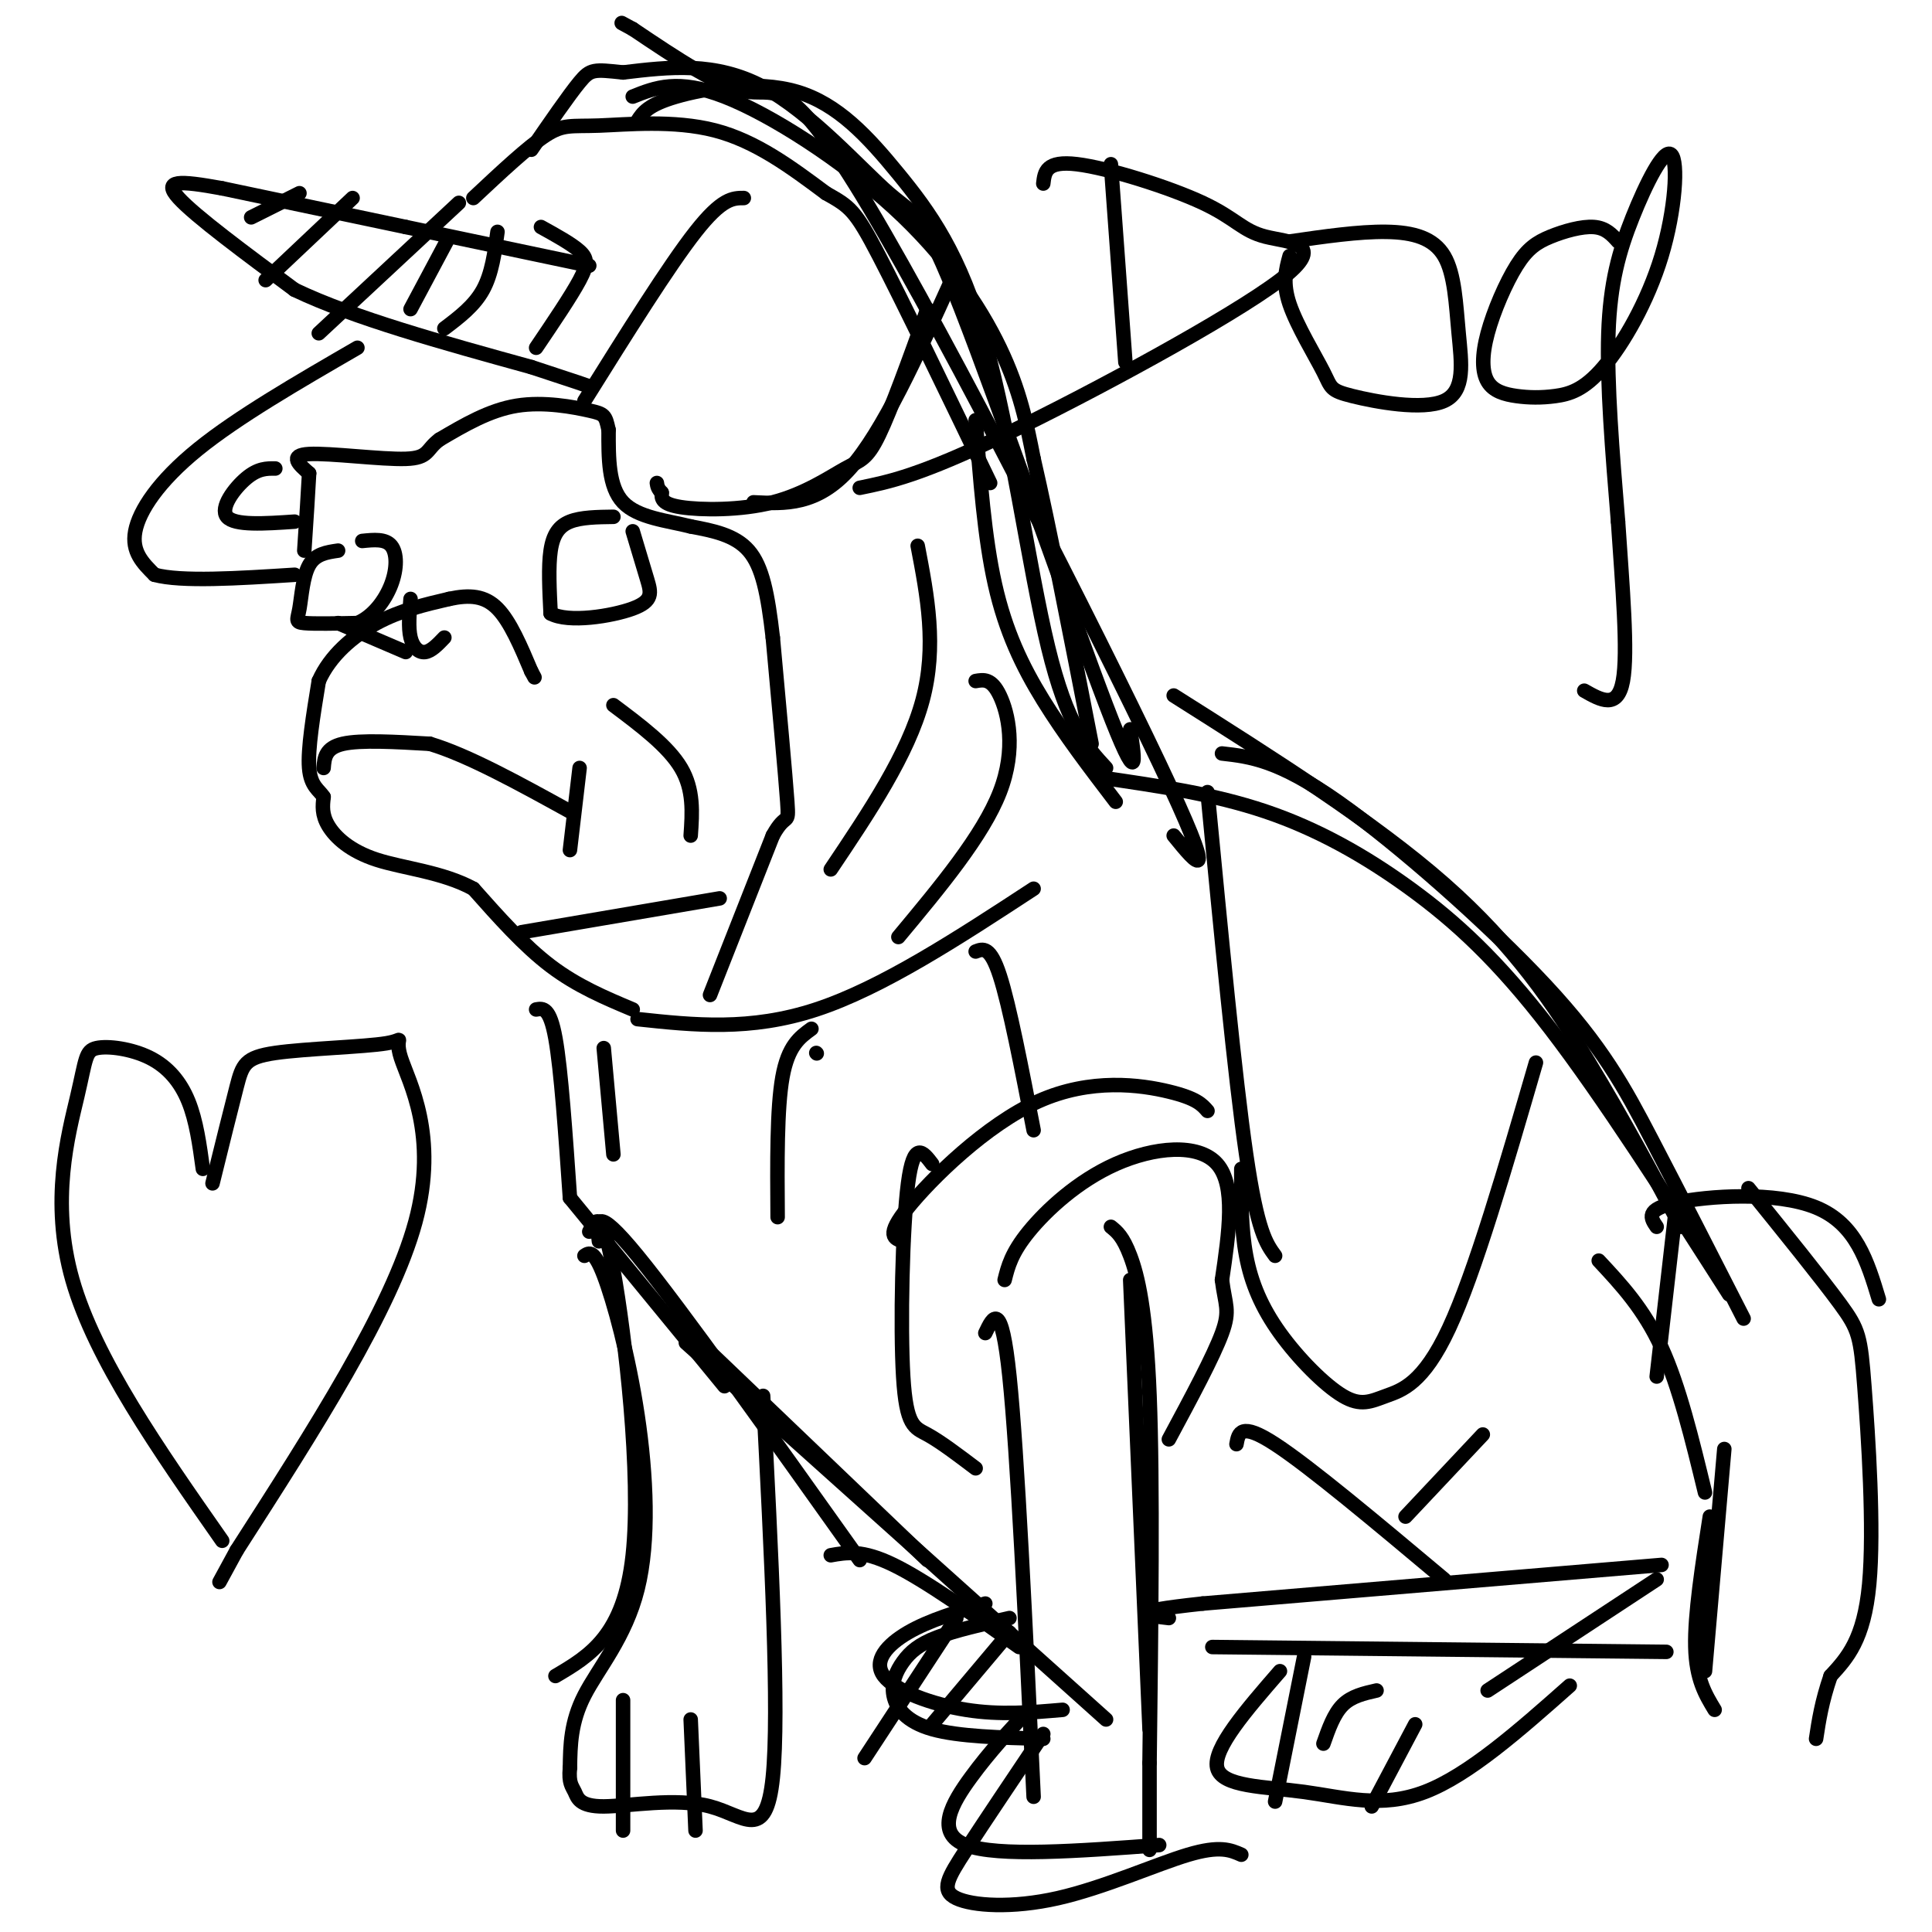 <svg viewBox='0 0 400 400' version='1.1' xmlns='http://www.w3.org/2000/svg' xmlns:xlink='http://www.w3.org/1999/xlink'><g fill='none' stroke='#000000' stroke-width='3' stroke-linecap='round' stroke-linejoin='round'><path d='M147,206c0.000,0.000 13.000,-33.000 13,-33'/><path d='M160,173c2.822,-5.178 3.378,-1.622 3,-7c-0.378,-5.378 -1.689,-19.689 -3,-34'/><path d='M160,132c-1.044,-9.067 -2.156,-14.733 -5,-18c-2.844,-3.267 -7.422,-4.133 -12,-5'/><path d='M143,109c-4.844,-1.222 -10.956,-1.778 -14,-5c-3.044,-3.222 -3.022,-9.111 -3,-15'/><path d='M126,89c-0.667,-3.083 -0.833,-3.292 -4,-4c-3.167,-0.708 -9.333,-1.917 -15,-1c-5.667,0.917 -10.833,3.958 -16,7'/><path d='M91,91c-2.869,2.095 -2.042,3.833 -7,4c-4.958,0.167 -15.702,-1.238 -20,-1c-4.298,0.238 -2.149,2.119 0,4'/><path d='M64,98c-0.167,3.333 -0.583,9.667 -1,16'/><path d='M131,209c-5.750,-2.417 -11.500,-4.833 -17,-9c-5.500,-4.167 -10.750,-10.083 -16,-16'/><path d='M98,184c-6.417,-3.488 -14.458,-4.208 -20,-6c-5.542,-1.792 -8.583,-4.655 -10,-7c-1.417,-2.345 -1.208,-4.173 -1,-6'/><path d='M67,165c-0.911,-1.467 -2.689,-2.133 -3,-6c-0.311,-3.867 0.844,-10.933 2,-18'/><path d='M66,141c2.311,-5.244 7.089,-9.356 12,-12c4.911,-2.644 9.956,-3.822 15,-5'/><path d='M93,124c4.244,-0.911 7.356,-0.689 10,2c2.644,2.689 4.822,7.844 7,13'/><path d='M110,139c1.167,2.167 0.583,1.083 0,0'/><path d='M127,107c-3.356,0.044 -6.711,0.089 -9,1c-2.289,0.911 -3.511,2.689 -4,6c-0.489,3.311 -0.244,8.156 0,13'/><path d='M114,127c3.631,2.024 12.708,0.583 17,-1c4.292,-1.583 3.798,-3.310 3,-6c-0.798,-2.690 -1.899,-6.345 -3,-10'/><path d='M70,114c-2.345,0.339 -4.690,0.679 -6,3c-1.310,2.321 -1.583,6.625 -2,9c-0.417,2.375 -0.976,2.821 1,3c1.976,0.179 6.488,0.089 11,0'/><path d='M74,129c3.214,-1.345 5.750,-4.708 7,-8c1.250,-3.292 1.214,-6.512 0,-8c-1.214,-1.488 -3.607,-1.244 -6,-1'/><path d='M67,159c0.167,-2.083 0.333,-4.167 4,-5c3.667,-0.833 10.833,-0.417 18,0'/><path d='M89,154c7.833,2.333 18.417,8.167 29,14'/><path d='M85,124c-0.244,2.978 -0.489,5.956 0,8c0.489,2.044 1.711,3.156 3,3c1.289,-0.156 2.644,-1.578 4,-3'/><path d='M70,129c0.000,0.000 14.000,6.000 14,6'/><path d='M122,55c0.000,0.000 -38.000,-8.000 -38,-8'/><path d='M84,47c-12.667,-2.667 -25.333,-5.333 -38,-8'/><path d='M46,39c-8.978,-1.644 -12.422,-1.756 -9,2c3.422,3.756 13.711,11.378 24,19'/><path d='M61,60c12.167,5.833 30.583,10.917 49,16'/><path d='M110,76c10.167,3.333 11.083,3.667 12,4'/><path d='M98,41c5.673,-5.315 11.345,-10.631 15,-13c3.655,-2.369 5.292,-1.792 11,-2c5.708,-0.208 15.488,-1.202 24,1c8.512,2.202 15.756,7.601 23,13'/><path d='M171,40c5.000,2.822 6.000,3.378 11,13c5.000,9.622 14.000,28.311 23,47'/><path d='M202,87c0.911,12.156 1.822,24.311 4,34c2.178,9.689 5.622,16.911 10,24c4.378,7.089 9.689,14.044 15,21'/><path d='M228,161c11.619,1.685 23.238,3.369 34,7c10.762,3.631 20.667,9.208 30,16c9.333,6.792 18.095,14.798 29,29c10.905,14.202 23.952,34.601 37,55'/><path d='M362,246c7.542,9.327 15.083,18.655 19,24c3.917,5.345 4.208,6.708 5,17c0.792,10.292 2.083,29.512 1,41c-1.083,11.488 -4.542,15.244 -8,19'/><path d='M379,347c-1.833,5.333 -2.417,9.167 -3,13'/><path d='M354,314c-1.583,10.167 -3.167,20.333 -3,27c0.167,6.667 2.083,9.833 4,13'/><path d='M353,309c-2.667,-11.000 -5.333,-22.000 -9,-30c-3.667,-8.000 -8.333,-13.000 -13,-18'/><path d='M343,254c-1.244,-1.800 -2.489,-3.600 4,-5c6.489,-1.400 20.711,-2.400 29,1c8.289,3.400 10.644,11.200 13,19'/><path d='M344,324c0.000,0.000 -95.000,8.000 -95,8'/><path d='M249,332c-17.000,1.833 -12.000,2.417 -7,3'/><path d='M251,341c0.000,0.000 94.000,1.000 94,1'/><path d='M208,265c0.696,-2.786 1.393,-5.571 5,-10c3.607,-4.429 10.125,-10.500 18,-14c7.875,-3.500 17.107,-4.429 21,0c3.893,4.429 2.446,14.214 1,24'/><path d='M253,265c0.644,5.200 1.756,6.200 0,11c-1.756,4.800 -6.378,13.400 -11,22'/><path d='M230,254c1.244,1.000 2.489,2.000 4,6c1.511,4.000 3.289,11.000 4,29c0.711,18.000 0.356,47.000 0,76'/><path d='M238,365c0.000,15.667 0.000,16.833 0,18'/><path d='M204,276c1.667,-3.500 3.333,-7.000 5,9c1.667,16.000 3.333,51.500 5,87'/><path d='M216,359c-6.097,9.083 -12.195,18.166 -16,24c-3.805,5.834 -5.319,8.419 -2,10c3.319,1.581 11.470,2.156 21,0c9.530,-2.156 20.437,-7.045 27,-9c6.563,-1.955 8.781,-0.978 11,0'/><path d='M187,257c-1.875,-0.554 -3.750,-1.107 1,-7c4.750,-5.893 16.125,-17.125 27,-22c10.875,-4.875 21.250,-3.393 27,-2c5.750,1.393 6.875,2.696 8,4'/><path d='M250,164c2.833,29.500 5.667,59.000 8,75c2.333,16.000 4.167,18.500 6,21'/><path d='M257,242c-0.029,6.184 -0.057,12.368 1,18c1.057,5.632 3.200,10.714 7,16c3.800,5.286 9.256,10.778 13,13c3.744,2.222 5.777,1.175 9,0c3.223,-1.175 7.635,-2.479 13,-14c5.365,-11.521 11.682,-33.261 18,-55'/><path d='M111,209c1.417,-0.250 2.833,-0.500 4,6c1.167,6.500 2.083,19.750 3,33'/><path d='M118,248c0.000,0.000 32.000,39.000 32,39'/><path d='M142,278c0.000,0.000 87.000,78.000 87,78'/><path d='M209,335c-5.635,1.284 -11.270,2.568 -15,4c-3.730,1.432 -5.557,3.013 -7,5c-1.443,1.987 -2.504,4.381 -2,7c0.504,2.619 2.573,5.463 8,7c5.427,1.537 14.214,1.769 23,2'/><path d='M265,346c-6.964,8.018 -13.929,16.036 -13,20c0.929,3.964 9.750,3.875 18,5c8.250,1.125 15.929,3.464 25,0c9.071,-3.464 19.536,-12.732 30,-22'/><path d='M308,350c0.000,0.000 35.000,-23.000 35,-23'/><path d='M122,255c1.311,-2.622 2.622,-5.244 5,8c2.378,13.244 5.822,42.356 4,59c-1.822,16.644 -8.911,20.822 -16,25'/><path d='M121,260c0.981,-0.654 1.962,-1.308 4,4c2.038,5.308 5.134,16.577 7,29c1.866,12.423 2.502,25.998 0,36c-2.502,10.002 -8.144,16.429 -11,22c-2.856,5.571 -2.928,10.285 -3,15'/><path d='M118,366c-0.302,3.229 0.444,3.802 1,5c0.556,1.198 0.922,3.022 6,3c5.078,-0.022 14.867,-1.891 22,0c7.133,1.891 11.609,7.540 13,-6c1.391,-13.540 -0.305,-46.270 -2,-79'/><path d='M129,352c0.000,0.000 0.000,27.000 0,27'/><path d='M143,356c0.000,0.000 1.000,23.000 1,23'/><path d='M74,72c-12.400,7.178 -24.800,14.356 -33,21c-8.200,6.644 -12.200,12.756 -13,17c-0.800,4.244 1.600,6.622 4,9'/><path d='M32,119c5.500,1.500 17.250,0.750 29,0'/><path d='M156,104c6.583,0.333 13.167,0.667 20,-7c6.833,-7.667 13.917,-23.333 21,-39'/><path d='M57,97c-1.778,-0.022 -3.556,-0.044 -6,2c-2.444,2.044 -5.556,6.156 -4,8c1.556,1.844 7.778,1.422 14,1'/><path d='M192,64c-3.743,10.396 -7.486,20.791 -10,26c-2.514,5.209 -3.797,5.231 -7,7c-3.203,1.769 -8.324,5.284 -15,7c-6.676,1.716 -14.907,1.633 -19,1c-4.093,-0.633 -4.046,-1.817 -4,-3'/><path d='M137,102c-0.833,-0.833 -0.917,-1.417 -1,-2'/><path d='M121,83c8.750,-14.000 17.500,-28.000 23,-35c5.500,-7.000 7.750,-7.000 10,-7'/><path d='M131,20c4.685,-1.875 9.369,-3.750 19,0c9.631,3.750 24.208,13.125 35,23c10.792,9.875 17.798,20.250 22,29c4.202,8.750 5.601,15.875 7,23'/><path d='M214,95c3.167,13.667 7.583,36.333 12,59'/><path d='M243,173c4.917,6.030 9.833,12.060 -3,-15c-12.833,-27.060 -43.417,-87.208 -60,-115c-16.583,-27.792 -19.167,-23.226 -25,-24c-5.833,-0.774 -14.917,-6.887 -24,-13'/><path d='M131,6c-4.000,-2.167 -2.000,-1.083 0,0'/><path d='M132,25c1.064,-1.644 2.127,-3.289 8,-5c5.873,-1.711 16.554,-3.489 25,-1c8.446,2.489 14.656,9.244 21,17c6.344,7.756 12.824,16.511 18,35c5.176,18.489 9.050,46.711 13,63c3.950,16.289 7.975,20.644 12,25'/><path d='M234,151c0.990,6.616 1.981,13.231 -5,-5c-6.981,-18.231 -21.933,-61.309 -30,-82c-8.067,-20.691 -9.249,-18.994 -15,-24c-5.751,-5.006 -16.072,-16.716 -26,-22c-9.928,-5.284 -19.464,-4.142 -29,-3'/><path d='M129,15c-6.067,-0.644 -6.733,-0.756 -9,2c-2.267,2.756 -6.133,8.378 -10,14'/><path d='M243,144c20.733,13.111 41.467,26.222 56,39c14.533,12.778 22.867,25.222 30,37c7.133,11.778 13.067,22.889 19,34'/><path d='M253,156c5.821,0.661 11.643,1.321 24,10c12.357,8.679 31.250,25.375 43,38c11.750,12.625 16.357,21.179 22,32c5.643,10.821 12.321,23.911 19,37'/><path d='M124,257c-0.500,-4.000 -1.000,-8.000 8,3c9.000,11.000 27.500,37.000 46,63'/><path d='M146,279c0.000,0.000 46.000,44.000 46,44'/><path d='M172,322c3.250,-0.583 6.500,-1.167 13,2c6.500,3.167 16.250,10.083 26,17'/><path d='M204,332c-5.810,1.726 -11.619,3.452 -16,6c-4.381,2.548 -7.333,5.917 -5,9c2.333,3.083 9.952,5.881 17,7c7.048,1.119 13.524,0.560 20,0'/><path d='M213,354c-4.067,4.356 -8.133,8.711 -12,14c-3.867,5.289 -7.533,11.511 -1,14c6.533,2.489 23.267,1.244 40,0'/><path d='M234,265c0.000,0.000 4.000,93.000 4,93'/><path d='M193,241c-1.911,-2.518 -3.821,-5.036 -5,4c-1.179,9.036 -1.625,29.625 -1,40c0.625,10.375 2.321,10.536 5,12c2.679,1.464 6.339,4.232 10,7'/><path d='M291,314c0.000,0.000 16.000,-17.000 16,-17'/><path d='M256,299c0.417,-2.333 0.833,-4.667 8,0c7.167,4.667 21.083,16.333 35,28'/><path d='M202,197c1.500,-0.583 3.000,-1.167 5,5c2.000,6.167 4.500,19.083 7,32'/><path d='M132,211c11.667,1.250 23.333,2.500 37,-2c13.667,-4.500 29.333,-14.750 45,-25'/><path d='M190,113c2.000,10.417 4.000,20.833 1,32c-3.000,11.167 -11.000,23.083 -19,35'/><path d='M202,141c1.644,-0.289 3.289,-0.578 5,3c1.711,3.578 3.489,11.022 0,20c-3.489,8.978 -12.244,19.489 -21,30'/><path d='M118,176c0.000,0.000 2.000,-17.000 2,-17'/><path d='M127,146c5.667,4.250 11.333,8.500 14,13c2.667,4.500 2.333,9.250 2,14'/><path d='M108,193c0.000,0.000 41.000,-7.000 41,-7'/><path d='M112,47c3.178,1.756 6.356,3.511 8,5c1.644,1.489 1.756,2.711 0,6c-1.756,3.289 -5.378,8.644 -9,14'/><path d='M103,48c-0.583,4.333 -1.167,8.667 -3,12c-1.833,3.333 -4.917,5.667 -8,8'/><path d='M93,49c0.000,0.000 -8.000,15.000 -8,15'/><path d='M95,42c0.000,0.000 -29.000,27.000 -29,27'/><path d='M73,41c0.000,0.000 -18.000,17.000 -18,17'/><path d='M62,40c0.000,0.000 -10.000,5.000 -10,5'/><path d='M230,34c0.000,0.000 3.000,41.000 3,41'/><path d='M216,38c0.275,-2.394 0.550,-4.787 7,-4c6.450,0.787 19.074,4.755 26,8c6.926,3.245 8.156,5.767 13,7c4.844,1.233 13.304,1.178 3,9c-10.304,7.822 -39.373,23.521 -57,32c-17.627,8.479 -23.814,9.740 -30,11'/><path d='M267,53c-0.758,2.763 -1.516,5.525 0,10c1.516,4.475 5.307,10.662 7,14c1.693,3.338 1.289,3.828 6,5c4.711,1.172 14.536,3.027 19,1c4.464,-2.027 3.568,-7.935 3,-14c-0.568,-6.065 -0.807,-12.287 -3,-16c-2.193,-3.713 -6.341,-4.918 -12,-5c-5.659,-0.082 -12.830,0.959 -20,2'/><path d='M335,50c-1.260,-1.406 -2.520,-2.812 -5,-3c-2.480,-0.188 -6.179,0.843 -9,2c-2.821,1.157 -4.765,2.441 -7,6c-2.235,3.559 -4.762,9.393 -6,14c-1.238,4.607 -1.188,7.988 0,10c1.188,2.012 3.512,2.656 6,3c2.488,0.344 5.139,0.389 8,0c2.861,-0.389 5.931,-1.212 10,-6c4.069,-4.788 9.137,-13.543 12,-23c2.863,-9.457 3.520,-19.617 2,-21c-1.520,-1.383 -5.217,6.012 -8,13c-2.783,6.988 -4.652,13.568 -5,24c-0.348,10.432 0.826,24.716 2,39'/><path d='M335,108c0.889,13.311 2.111,27.089 1,33c-1.111,5.911 -4.556,3.956 -8,2'/><path d='M44,245c1.903,-7.702 3.806,-15.403 5,-20c1.194,-4.597 1.679,-6.088 8,-7c6.321,-0.912 18.478,-1.244 23,-2c4.522,-0.756 1.410,-1.934 3,3c1.590,4.934 7.883,15.981 3,34c-4.883,18.019 -20.941,43.009 -37,68'/><path d='M49,321c-6.167,11.333 -3.083,5.667 0,0'/><path d='M42,242c-0.679,-4.982 -1.357,-9.963 -3,-14c-1.643,-4.037 -4.250,-7.129 -8,-9c-3.750,-1.871 -8.644,-2.522 -11,-2c-2.356,0.522 -2.173,2.218 -4,10c-1.827,7.782 -5.665,21.652 -1,38c4.665,16.348 17.832,35.174 31,54'/><path d='M125,217c0.000,0.000 2.000,22.000 2,22'/><path d='M169,218c0.000,0.000 0.100,0.100 0.1,0.1'/><path d='M168,213c-2.417,1.750 -4.833,3.500 -6,10c-1.167,6.500 -1.083,17.750 -1,29'/><path d='M347,250c0.000,0.000 -4.000,35.000 -4,35'/><path d='M357,300c0.000,0.000 -4.000,46.000 -4,46'/><path d='M285,350c-2.583,0.583 -5.167,1.167 -7,3c-1.833,1.833 -2.917,4.917 -4,8'/><path d='M293,357c0.000,0.000 -9.000,17.000 -9,17'/><path d='M270,343c0.000,0.000 -6.000,30.000 -6,30'/><path d='M209,338c0.000,0.000 -16.000,19.000 -16,19'/><path d='M198,335c0.000,0.000 -19.000,29.000 -19,29'/></g>
</svg>